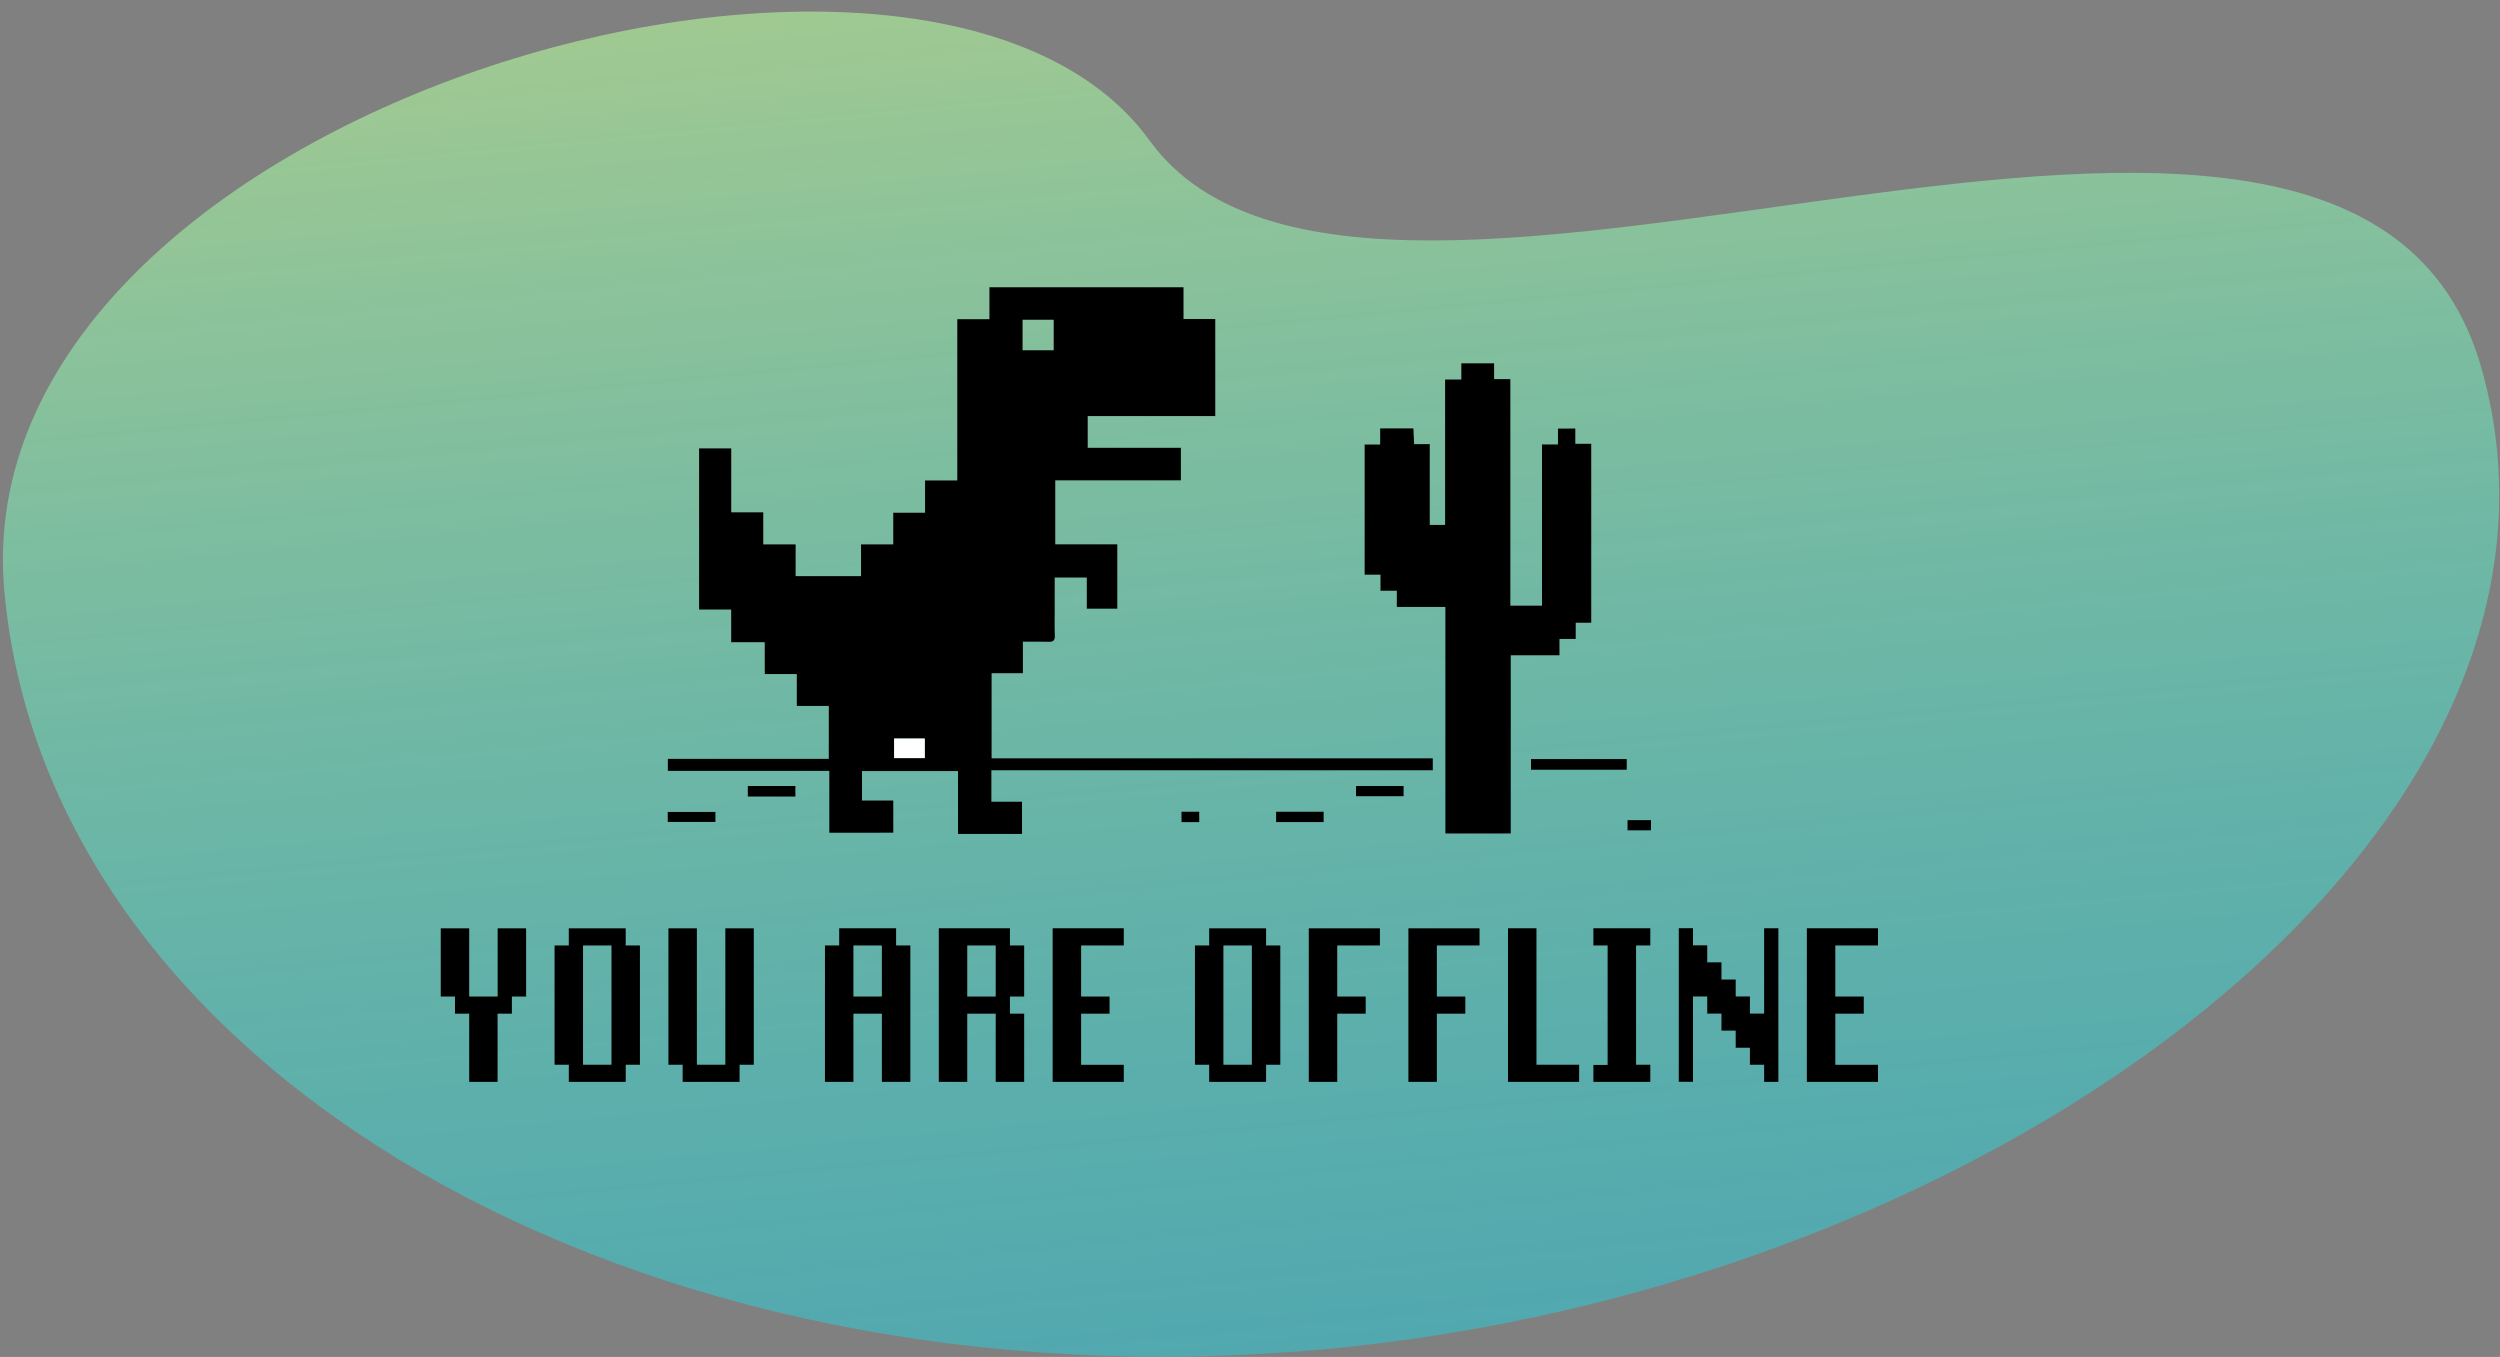 <svg xmlns="http://www.w3.org/2000/svg" width="305.989" height="166.085" viewBox="0 0 305.989 166.085">
  <rect x="0" y="0" width="305.989" height="166.085" fill="#808080" stroke="none"/>
  <defs>
    <clipPath id="a">
      <path fill="none" d="M5 17h305.989v166.085H5z"/>
    </clipPath>
    <clipPath id="c">
      <path data-name="Rectángulo 3569" fill="none" d="M0 0h175.912v97.263H0z"/>
    </clipPath>
    <linearGradient id="b" x1="0.5" x2="0.5" y2="1" gradientUnits="objectBoundingBox">
      <stop offset="0" stop-color="#ceff92"/>
      <stop offset="1" stop-color="#00edff" stop-opacity="0.6"/>
    </linearGradient>
  </defs>
  <g data-name="Grupo de desplazamiento 8" transform="translate(-5 -17)" clip-path="url(#a)" style="isolation:isolate">
    <g data-name="Grupo 36880">
      <path data-name="Trazado 37487" d="M144.524 19.822C168.2 59.583 293.577 4.7 304.412 62.184S236.267 169.11 152.206 169.11 0 121.238 0 62.184s120.847-82.123 144.524-42.362Z" transform="rotate(-5.13 305.309 14.037)" opacity="0.61" fill="url(#b)"/>
      <g data-name="Grupo 36879">
        <g data-name="Grupo 36878" transform="translate(58.945 52.155)" clip-path="url(#c)">
          <path data-name="Trazado 70472" d="M90.912.001v3.885h3.886v11.881H79.185v3.891h11.406v3.975H75.214v7.836h7.593v7.878h-3.733v-3.815h-3.928v3.879c0 1.079-.028 2.159.015 3.236.024.6-.2.769-.765.749-1.019-.035-2.041-.01-3.144-.01v3.857h-3.829v10.419h54v1.464H67.395v3.847h3.749v3.938h-7.83v-7.694H51.558v3.607h3.83v3.94H47.56v-7.57H27.796v-1.467h19.7v-6.478h-3.917v-3.9h-3.92v-3.9h-4.11v-3.997h-3.926V19.731h3.932v7.821h3.92v3.922h3.961v3.886h8.007v-3.883h3.942v-3.876h3.893v-3.946h3.945V3.915h3.935V.001Zm-19.7 7.715h3.811V3.978h-3.811Zm-11.97 47.52h-3.749v2.4h3.749Z"/>
          <path data-name="Trazado 70473" d="M138.866 17.297v1.87h1.949v21.9h-1.9v1.983h-1.988v2h-5.963v21.81h-8V39.127h-5.944V37.15h-2v-1.968h-1.938V19.25h1.9v-1.974h4.066l.09 1.931h1.914v9.89h1.878v-17.8h1.987V9.319h4.009v1.93h1.988v27.726h3.875v-19.73h1.955v-1.94Z"/>
          <path data-name="Rectángulo 3561" d="M133.444 57.749h11.717v1.31h-11.717z"/>
          <path data-name="Rectángulo 3562" d="M37.585 61.052h5.822v1.282h-5.822z"/>
          <path data-name="Rectángulo 3563" d="M112.029 61.052h5.818v1.247h-5.818z"/>
          <path data-name="Rectángulo 3564" d="M27.784 64.223h5.835v1.226h-5.835z"/>
          <path data-name="Rectángulo 3565" d="M102.246 64.196h5.815v1.269h-5.815z"/>
          <path data-name="Rectángulo 3566" d="M145.26 65.224h2.868v1.251h-2.868z"/>
          <path data-name="Rectángulo 3567" d="M90.667 64.2h2.169v1.274h-2.169z"/>
          <path data-name="Rectángulo 3568" fill="#fff" d="M55.493 55.236h3.749v2.396h-3.749z"/>
          <path data-name="Trazado 70474" d="M8.708 86.816v2.1h-1.75v8.35H3.483v-8.35H1.742v-2.1H0v-8.35h3.483v8.35h3.483v-8.35h3.483v8.35Z"/>
          <path data-name="Trazado 70475" d="M22.641 95.166v2.1h-6.966v-2.1h-1.744v-14.6h1.741v-2.1h6.966v2.1h1.741v14.6Zm-1.742-14.6h-3.483v14.6h3.483Z"/>
          <path data-name="Trazado 70476" d="M36.575 95.167v2.1h-6.966v-2.1h-1.742v-16.7h3.483v16.7h3.483v-16.7h3.483v16.7Z"/>
          <path data-name="Trazado 70477" d="M53.992 97.262v-8.35h-3.483v8.35h-3.483v-16.7h1.742v-2.1h6.966v2.1h1.742v16.7Zm0-16.7h-3.483v6.254h3.483Z"/>
          <path data-name="Trazado 70478" d="M67.926 97.262v-8.35h-3.483v8.35H60.96v-18.8h8.707v2.1h1.742v6.254h-1.742v2.1h1.742v8.35Zm0-16.7h-3.483v6.254h3.483Z"/>
          <path data-name="Trazado 70479" d="M74.894 97.262v-18.8h8.708v2.1h-5.225v6.254h3.483v2.1h-3.483v6.253h5.225v2.1Z"/>
          <path data-name="Trazado 70480" d="M101.018 95.166v2.1h-6.966v-2.1h-1.741v-14.6h1.741v-2.1h6.966v2.1h1.741v14.6Zm-1.741-14.6h-3.483v14.6h3.483Z"/>
          <path data-name="Trazado 70481" d="M109.727 80.563v6.254h3.483v2.1h-3.483v8.35h-3.483v-18.8h8.707v2.1Z"/>
          <path data-name="Trazado 70482" d="M121.92 80.563v6.254h3.483v2.1h-3.483v8.35h-3.483v-18.8h8.707v2.1Z"/>
          <path data-name="Trazado 70483" d="M130.628 97.262v-18.8h3.483v16.7h5.224v2.1Z"/>
          <path data-name="Trazado 70484" d="M141.079 97.262v-2.078h1.742V80.562h-1.742v-2.1h6.966v2.1h-1.742v14.6h1.742v2.1Z"/>
          <path data-name="Trazado 70485" d="M161.978 97.262v-2.1h-1.741v-2.078h-1.741v-2.1h-1.742v-2.078h-1.741v-2.1h-1.742v10.446h-1.741v-18.8h1.741v2.1h1.742v2.079h1.741v2.1h1.742v2.078h1.741v2.1h1.741V78.462h1.741v18.8Z"/>
          <path data-name="Trazado 70486" d="M167.205 97.262v-18.8h8.708v2.1h-5.224v6.254h3.482v2.1h-3.482v6.253h5.224v2.1Z"/>
        </g>
      </g>
    </g>
  </g>
</svg>
